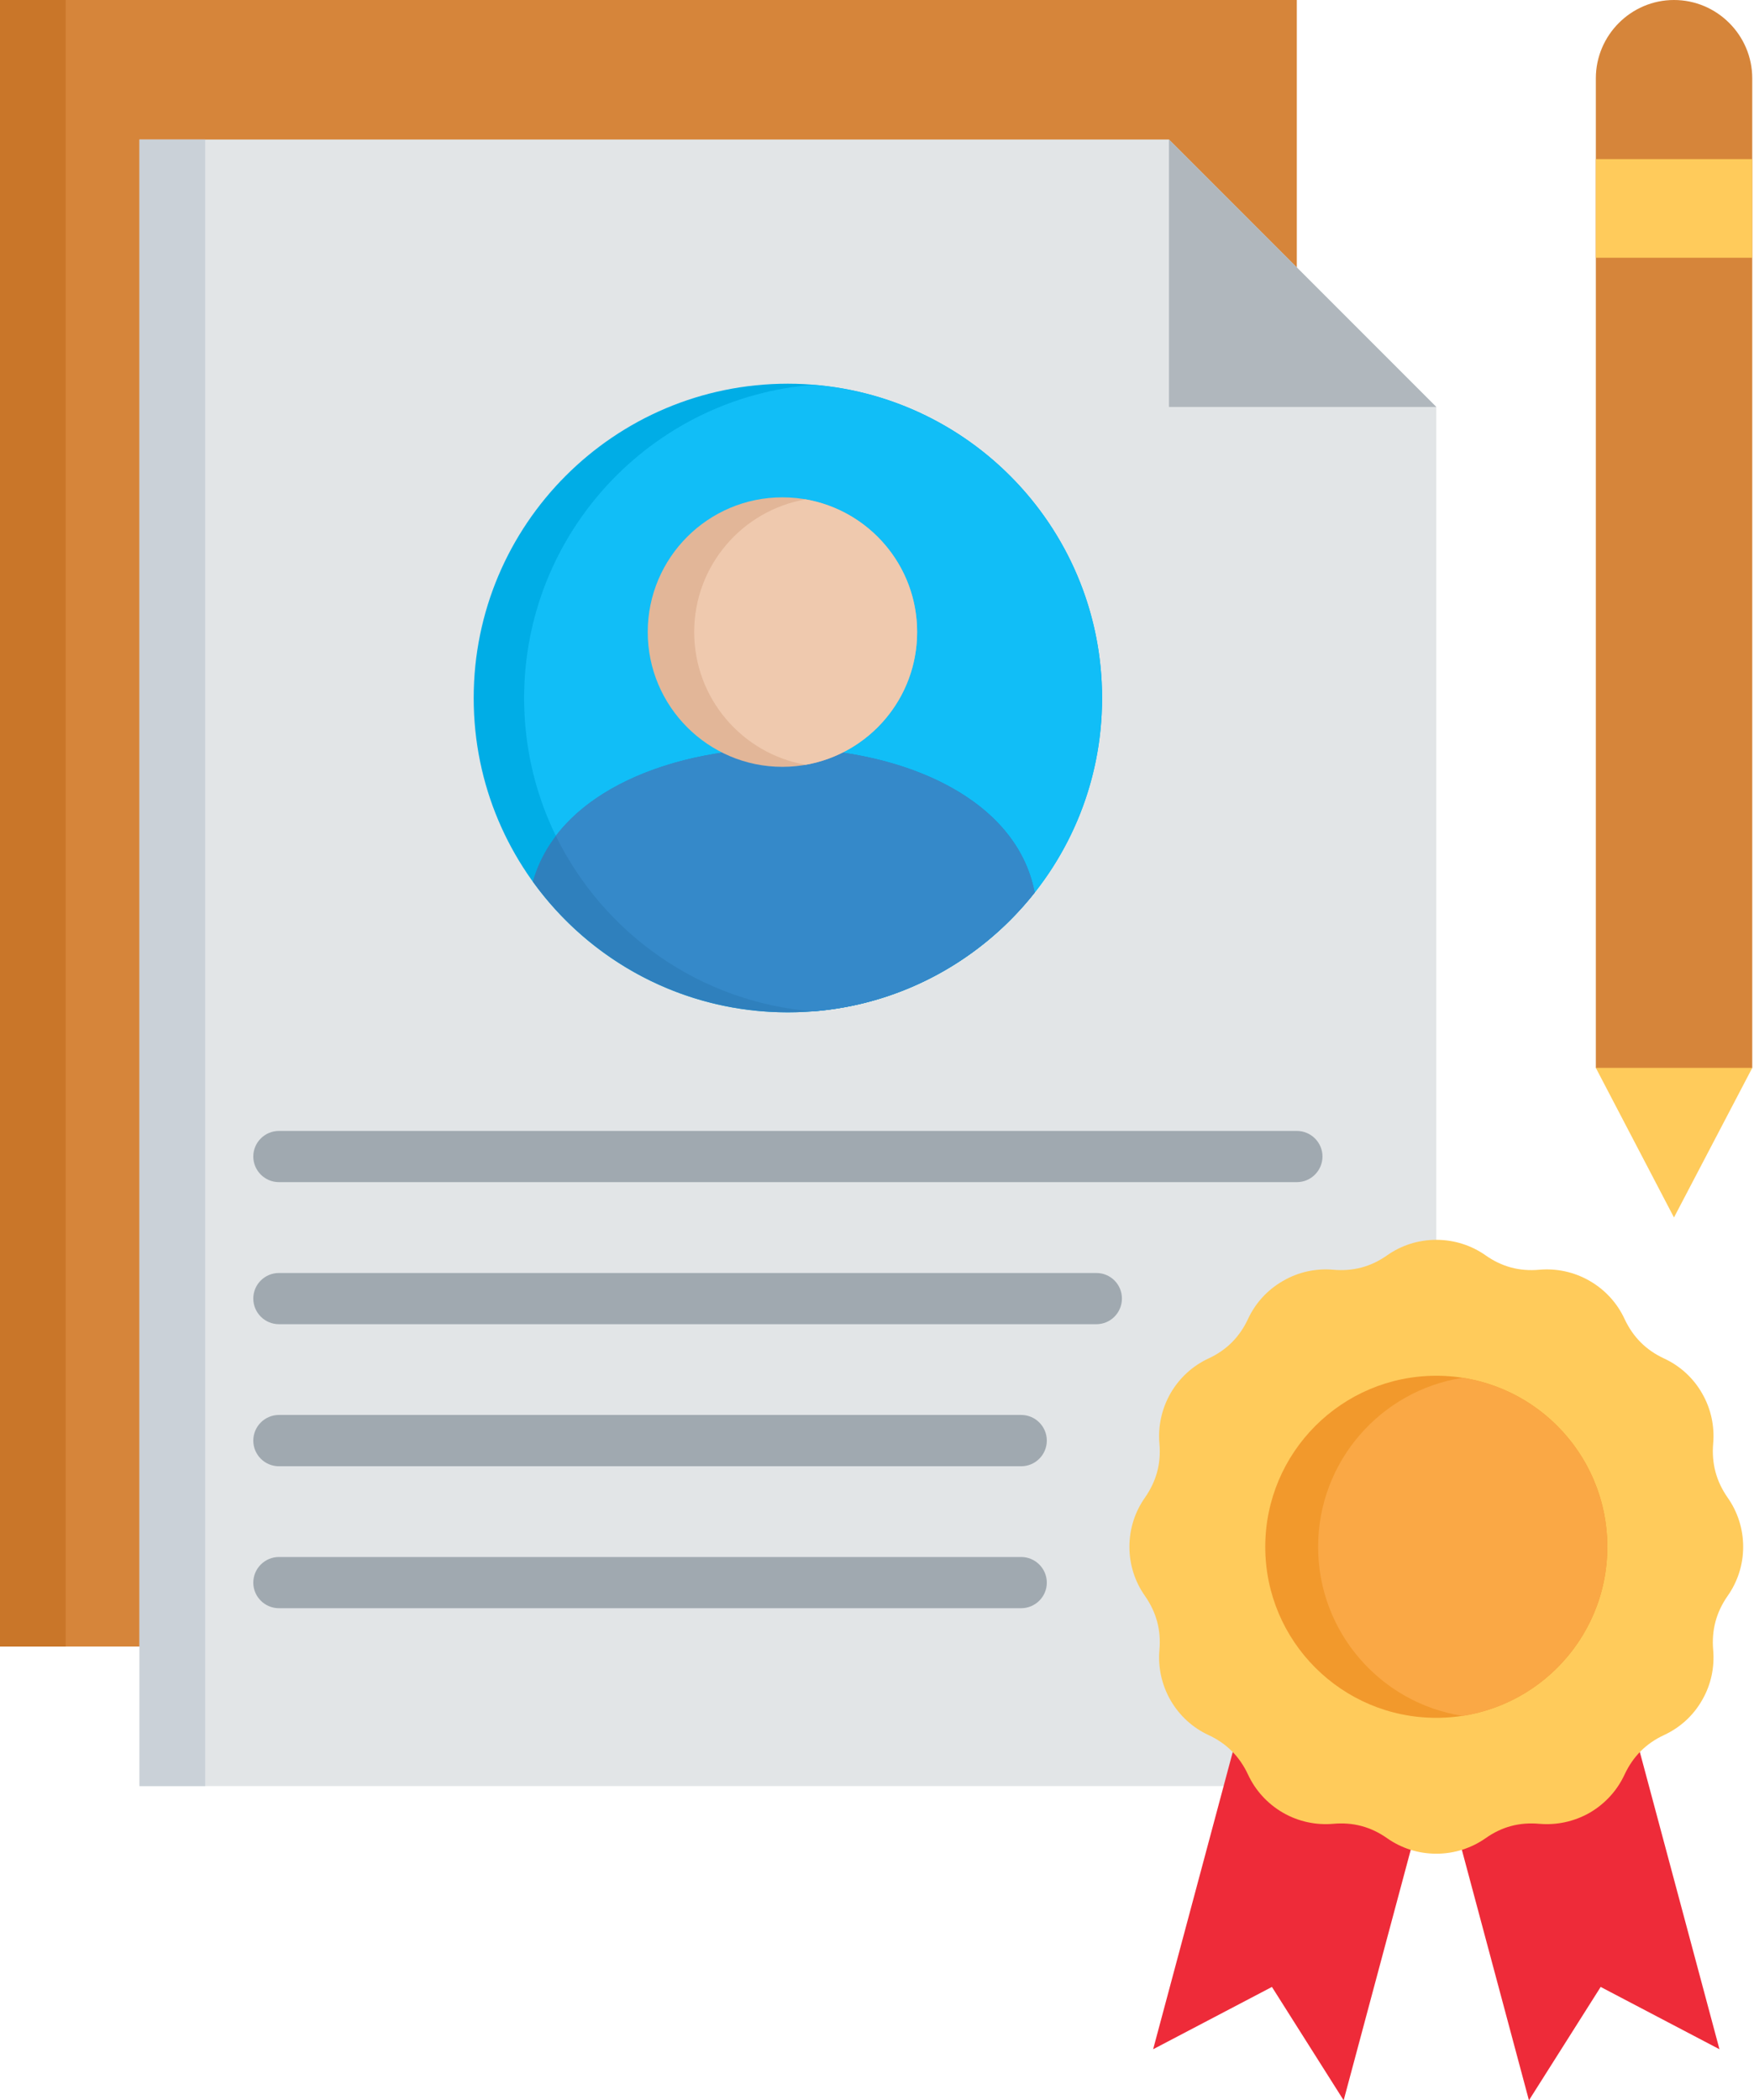 <svg width="132" height="158" viewBox="0 0 132 158" fill="none" xmlns="http://www.w3.org/2000/svg">
<path fill-rule="evenodd" clip-rule="evenodd" d="M0 0H97.594V103.748L77.476 123.866H0V0Z" fill="#D6853A"/>
<path fill-rule="evenodd" clip-rule="evenodd" d="M10.496 134.362H108.09V30.614L87.973 10.496H10.496V134.362Z" fill="#E2E5E7"/>
<path fill-rule="evenodd" clip-rule="evenodd" d="M59.289 28.865C72.352 28.865 82.939 39.452 82.939 52.515C82.939 65.578 72.352 76.156 59.289 76.156C46.226 76.156 35.648 65.569 35.648 52.515C35.648 39.461 46.235 28.865 59.289 28.865Z" fill="#00ADE6"/>
<path fill-rule="evenodd" clip-rule="evenodd" d="M61.191 28.947C73.362 29.912 82.938 40.089 82.938 52.515C82.938 64.941 73.362 75.118 61.191 76.083C49.02 75.118 39.443 64.932 39.443 52.515C39.443 40.099 49.02 29.912 61.191 28.947Z" fill="#11BEF7"/>
<path fill-rule="evenodd" clip-rule="evenodd" d="M108.09 30.614L87.973 10.496V30.614H108.09Z" fill="#B0B7BD"/>
<path d="M20.992 88.929C19.927 88.929 19.062 88.064 19.062 86.999C19.062 85.943 19.927 85.078 20.992 85.078H97.595C98.66 85.078 99.525 85.943 99.525 86.999C99.525 88.064 98.66 88.929 97.595 88.929H20.992ZM20.992 120.981C19.927 120.981 19.062 120.116 19.062 119.06C19.062 117.995 19.927 117.13 20.992 117.13H76.849C77.914 117.13 78.779 117.995 78.779 119.06C78.779 120.116 77.914 120.981 76.849 120.981H20.992ZM20.992 110.303C19.927 110.303 19.062 109.438 19.062 108.373C19.062 107.308 19.927 106.443 20.992 106.443H76.849C77.914 106.443 78.779 107.308 78.779 108.373C78.779 109.438 77.914 110.303 76.849 110.303H20.992ZM20.992 99.616C19.927 99.616 19.062 98.751 19.062 97.686C19.062 96.621 19.927 95.765 20.992 95.765H82.511C83.576 95.765 84.432 96.621 84.432 97.686C84.432 98.751 83.576 99.616 82.511 99.616H20.992Z" fill="#A0A9B0"/>
<path fill-rule="evenodd" clip-rule="evenodd" d="M108.09 131.976L122.427 128.135L129.401 154.16L120.461 149.472L115.063 158.002L108.09 131.976Z" fill="#EE2B39"/>
<path fill-rule="evenodd" clip-rule="evenodd" d="M108.092 131.976L93.754 128.135L86.781 154.16L95.721 149.472L101.119 158.002L108.092 131.976Z" fill="#EE2B39"/>
<path fill-rule="evenodd" clip-rule="evenodd" d="M104.404 94.426C105.442 93.697 106.716 93.269 108.091 93.269C109.465 93.269 110.74 93.697 111.787 94.426C113.016 95.299 114.354 95.655 115.856 95.518C117.13 95.409 118.45 95.673 119.643 96.364C120.826 97.047 121.718 98.057 122.255 99.214C122.892 100.579 123.866 101.562 125.241 102.199C126.397 102.737 127.407 103.619 128.09 104.812C128.782 106.005 129.037 107.324 128.928 108.59C128.8 110.092 129.155 111.43 130.02 112.668C130.757 113.715 131.185 114.989 131.185 116.364C131.185 117.73 130.757 119.004 130.02 120.051C129.155 121.289 128.8 122.627 128.928 124.129C129.037 125.403 128.782 126.714 128.09 127.907C127.407 129.099 126.397 129.982 125.241 130.519C123.867 131.156 122.893 132.14 122.255 133.505C121.718 134.661 120.826 135.672 119.643 136.364C118.45 137.046 117.13 137.31 115.856 137.201C114.354 137.065 113.016 137.419 111.787 138.294C110.74 139.022 109.465 139.45 108.091 139.45C106.716 139.45 105.442 139.022 104.404 138.294C103.166 137.42 101.828 137.065 100.326 137.201C99.051 137.31 97.731 137.046 96.548 136.364C95.356 135.672 94.463 134.661 93.926 133.505C93.289 132.14 92.315 131.157 90.94 130.519C89.784 129.982 88.783 129.099 88.091 127.907C87.409 126.714 87.144 125.403 87.254 124.129C87.39 122.627 87.026 121.289 86.161 120.051C85.424 119.004 84.996 117.73 84.996 116.364C84.996 114.989 85.424 113.715 86.161 112.668C87.026 111.43 87.39 110.092 87.254 108.59C87.144 107.325 87.409 106.005 88.091 104.812C88.783 103.62 89.784 102.737 90.94 102.199C92.315 101.562 93.289 100.579 93.926 99.214C94.463 98.058 95.355 97.047 96.548 96.364C97.731 95.673 99.051 95.409 100.326 95.518C101.828 95.654 103.166 95.299 104.404 94.426Z" fill="#FFCB5B"/>
<path fill-rule="evenodd" clip-rule="evenodd" d="M108.091 103.494C115.2 103.494 120.962 109.256 120.962 116.366C120.962 123.476 115.2 129.228 108.091 129.228C100.981 129.228 95.219 123.466 95.219 116.366C95.219 109.266 100.981 103.494 108.091 103.494Z" fill="#F2992C"/>
<path fill-rule="evenodd" clip-rule="evenodd" d="M110.075 103.648C116.238 104.604 120.963 109.93 120.963 116.365C120.963 122.801 116.238 128.127 110.075 129.083C103.913 128.127 99.197 122.792 99.197 116.365C99.197 109.939 103.913 104.604 110.075 103.648Z" fill="#FAA845"/>
<path fill-rule="evenodd" clip-rule="evenodd" d="M131.868 80.336L125.978 91.587L120.098 80.336L125.978 69.084L131.868 80.336Z" fill="#FFCB5B"/>
<path fill-rule="evenodd" clip-rule="evenodd" d="M131.868 80.335H120.098V5.89C120.098 2.649 122.747 0 125.978 0C129.219 0 131.868 2.649 131.868 5.89V80.335V80.335Z" fill="#D6853A"/>
<path d="M120.098 11.971H131.868V19.39H120.098V11.971Z" fill="#FFCB5B"/>
<path fill-rule="evenodd" clip-rule="evenodd" d="M77.868 67.144C75.137 52.952 43.932 52.679 40.1 66.324C44.396 72.278 51.388 76.156 59.289 76.156C66.826 76.156 73.535 72.633 77.868 67.144Z" fill="#2F80BD"/>
<path fill-rule="evenodd" clip-rule="evenodd" d="M77.867 67.144C75.391 54.272 49.484 52.852 41.828 62.874C45.415 70.202 52.661 75.4 61.191 76.083C67.945 75.546 73.898 72.169 77.867 67.144V67.144Z" fill="#3589C9"/>
<path fill-rule="evenodd" clip-rule="evenodd" d="M58.878 37.414C53.289 37.414 48.746 41.956 48.746 47.546C48.746 53.135 53.289 57.687 58.878 57.687C64.467 57.687 69.019 53.144 69.019 47.546C69.019 41.948 64.476 37.414 58.878 37.414Z" fill="#E2B698"/>
<path fill-rule="evenodd" clip-rule="evenodd" d="M60.626 57.532C65.396 56.703 69.019 52.552 69.019 47.545C69.019 42.539 65.396 38.397 60.626 37.568C55.865 38.397 52.242 42.548 52.242 47.545C52.242 52.543 55.865 56.703 60.626 57.532Z" fill="#EFC9AE"/>
<path d="M10.496 10.496H15.439V134.362H10.496V10.496Z" fill="#CAD1D8"/>
<path d="M0 0H4.943V123.866H0V0Z" fill="#C97629"/>
</svg>
